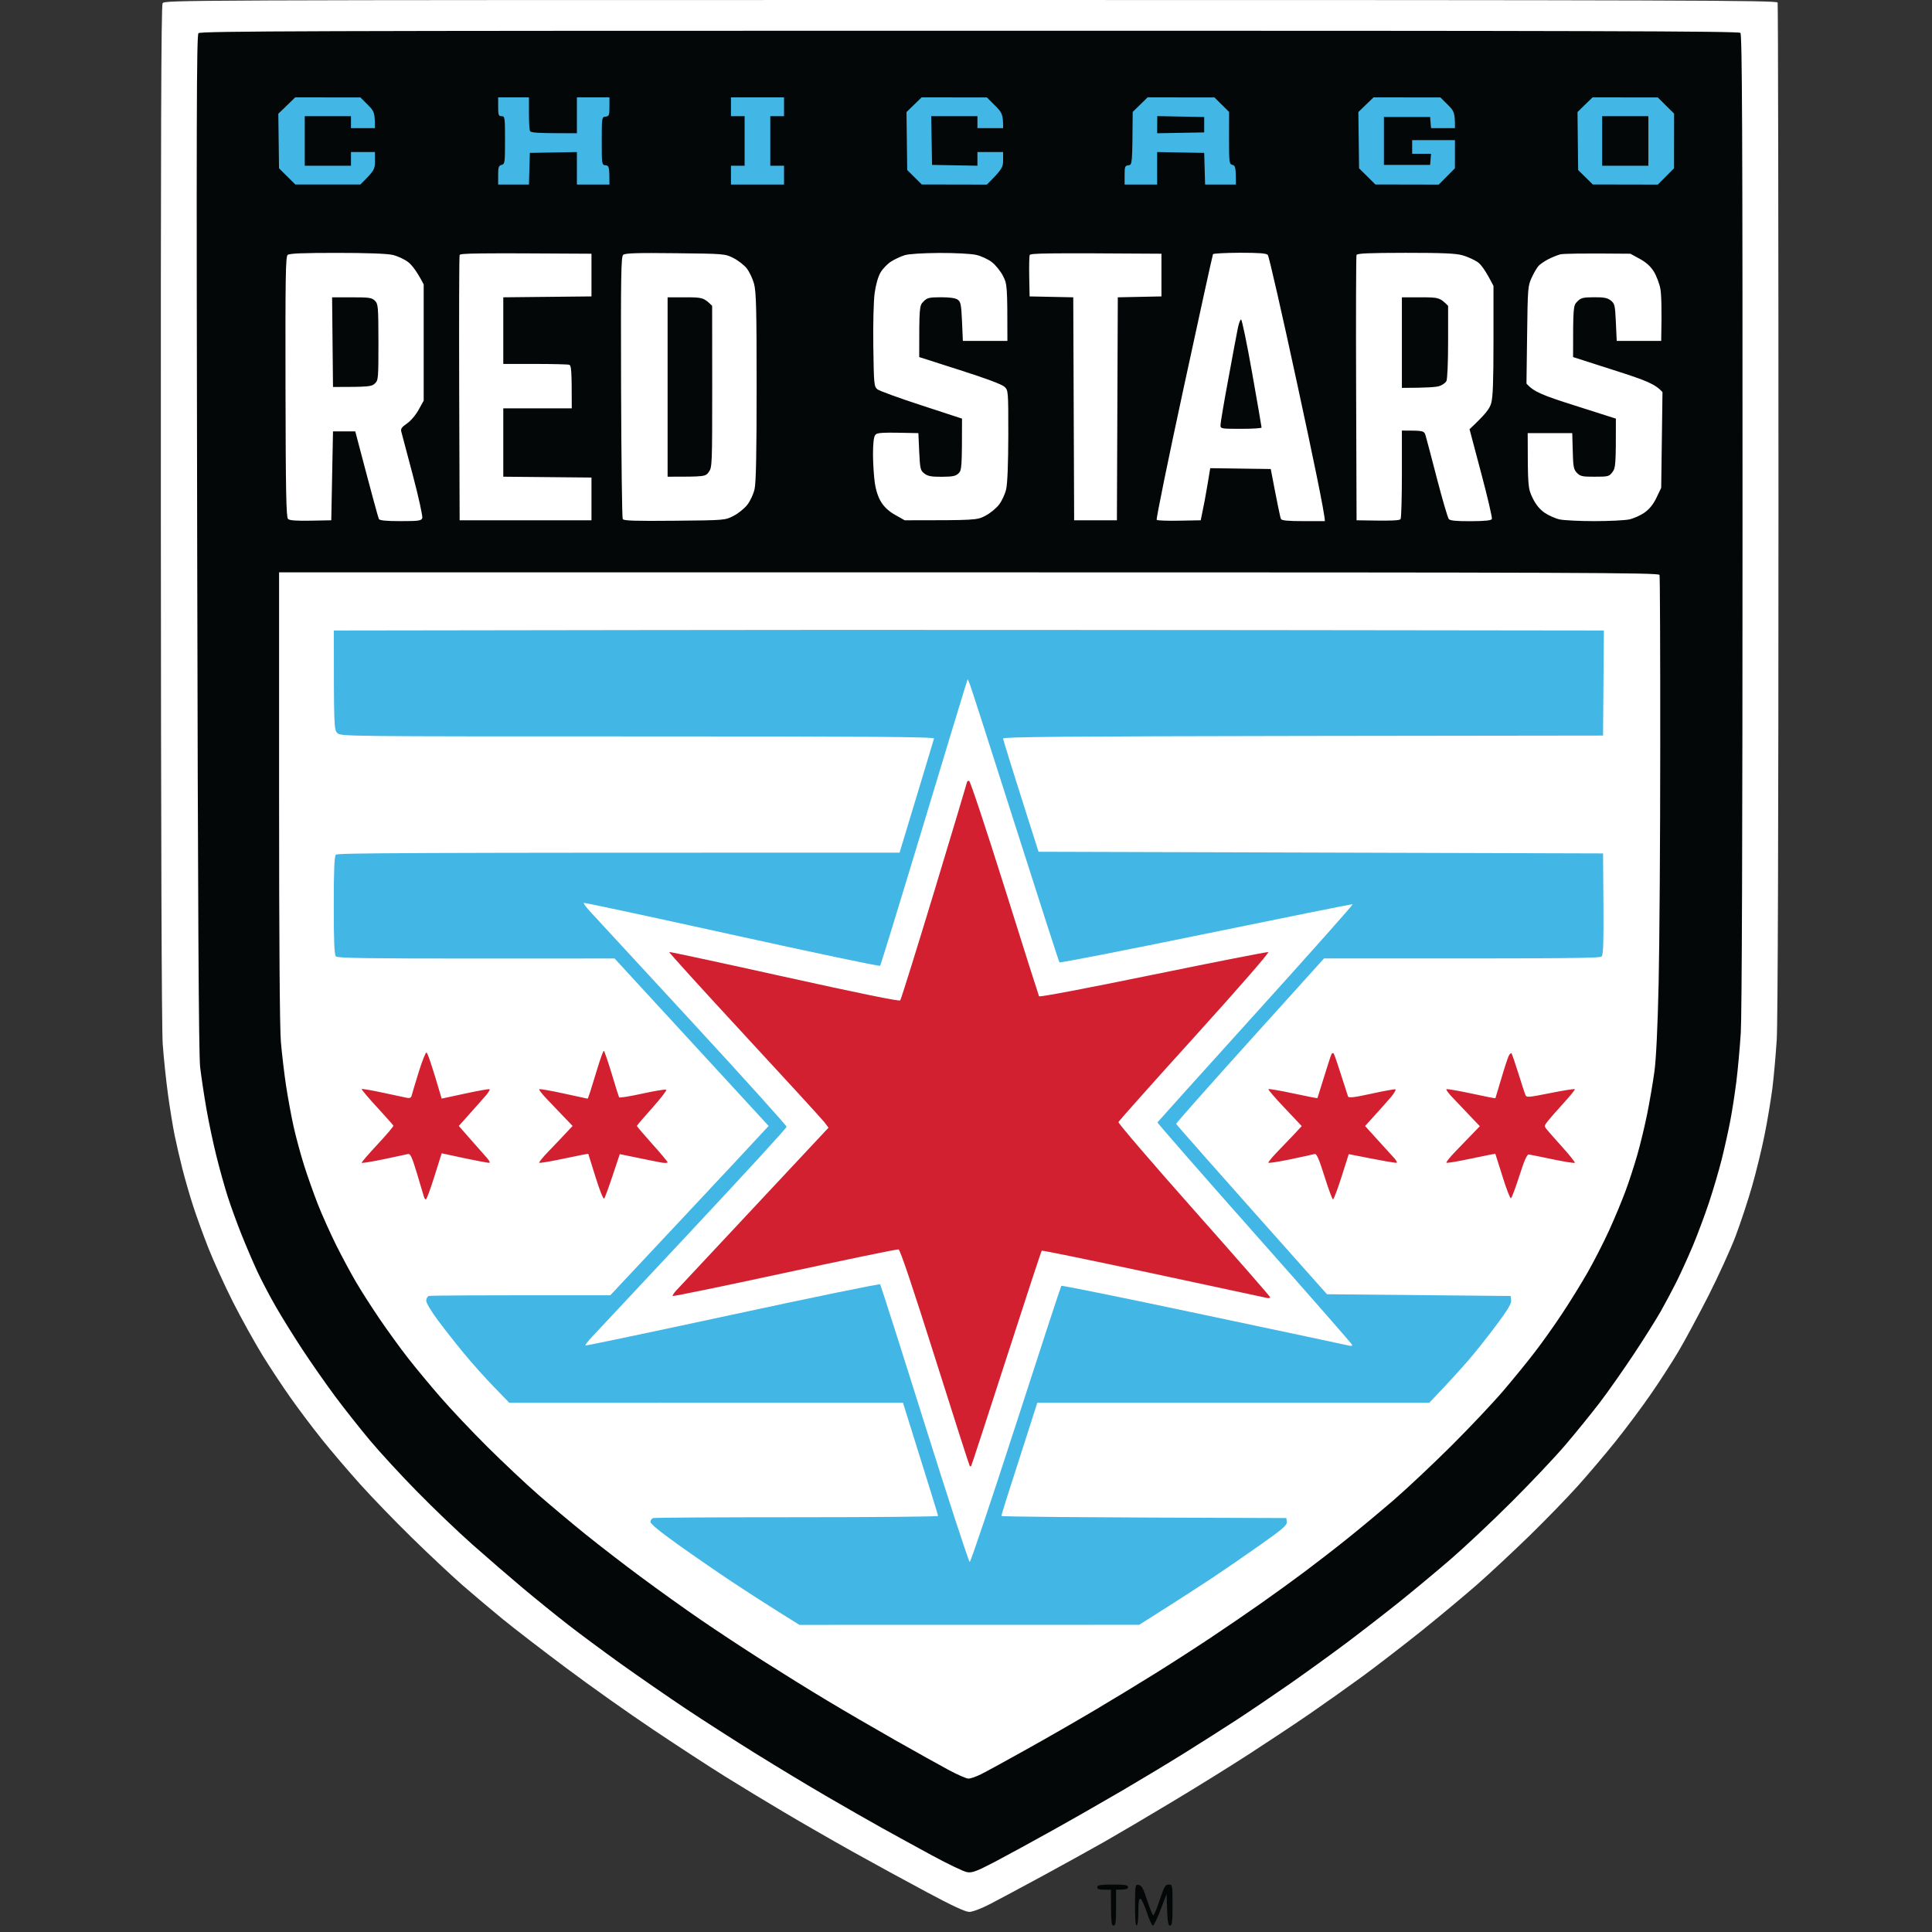 <svg width="500" height="500" viewBox="0 0 500 500" fill="none" xmlns="http://www.w3.org/2000/svg">
<rect x="0" y="0" width="500" height="500" fill="#333333" stroke="none"/>
<path d="M42.077 0.847C41.711 1.478 41.595 36.91 41.628 132.741C41.661 215.116 41.827 266.146 42.11 270.166C42.359 273.704 42.974 279.568 43.472 283.223C43.97 286.86 44.751 291.645 45.199 293.837C45.648 296.013 46.545 299.9 47.193 302.458C47.841 305 49.07 309.286 49.934 311.96C50.797 314.635 52.591 319.601 53.937 323.007C55.282 326.412 58.14 332.691 60.282 336.944C62.442 341.196 65.864 347.359 67.874 350.648C69.9 353.937 73.256 359.003 75.332 361.927C77.392 364.851 80.997 369.618 83.339 372.542C85.665 375.449 90.083 380.631 93.14 384.037C96.196 387.442 102.259 393.721 106.611 397.973C110.964 402.243 116.827 407.724 119.618 410.183C122.425 412.625 127.11 416.578 130.033 418.97C132.957 421.362 140.432 427.126 146.645 431.761C152.857 436.412 163.023 443.605 169.236 447.757C175.449 451.91 183.721 457.309 187.625 459.734C191.512 462.159 198.389 466.329 202.907 469.003C207.409 471.678 215.382 476.262 220.615 479.186C225.864 482.11 234.485 486.827 239.784 489.651C246.445 493.223 249.851 494.801 250.847 494.801C251.694 494.801 253.954 493.937 256.279 492.741C258.472 491.595 264.651 488.289 270.017 485.382C275.366 482.475 282.542 478.505 285.964 476.561C289.369 474.618 297.243 469.983 303.455 466.246C309.668 462.525 318.688 456.927 323.488 453.804C328.289 450.698 335.266 446.063 338.987 443.505C342.708 440.947 348.837 436.595 352.625 433.837C356.395 431.063 363.272 425.764 367.907 422.06C372.542 418.339 379.003 412.94 382.292 410.066C385.581 407.176 391.628 401.528 395.748 397.525C399.867 393.505 405.482 387.741 408.206 384.701C410.947 381.661 415.432 376.379 418.156 372.973C420.88 369.568 424.967 364.103 427.226 360.814C429.502 357.542 432.708 352.558 434.369 349.767C436.03 346.977 439.502 340.498 442.11 335.399C444.701 330.282 447.874 323.322 449.17 319.917C450.449 316.512 452.359 310.747 453.405 307.093C454.452 303.455 455.914 297.475 456.645 293.837C457.392 290.183 458.289 284.718 458.688 281.678C459.07 278.638 459.568 272.957 459.817 269.07C460.1 264.618 460.266 213.688 460.266 131.661C460.266 59.983 460.166 1.03 460.05 0.664C459.851 0.083 436.246 0 251.196 0C45.399 0 42.558 0.017 42.077 0.847Z" fill="white"/>
<path d="M51.362 8.588C50.864 9.103 50.814 31.561 51.03 140.465C51.213 235.282 51.429 272.94 51.794 276.146C52.077 278.571 52.807 283.455 53.422 286.977C54.037 290.498 55.216 296.08 56.047 299.352C56.861 302.641 58.173 307.309 58.954 309.751C59.734 312.176 61.329 316.561 62.492 319.468C63.655 322.392 65.499 326.678 66.562 328.987C67.641 331.296 69.768 335.365 71.312 338.04C72.841 340.731 75.997 345.797 78.306 349.319C80.631 352.857 84.469 358.322 86.811 361.478C89.17 364.651 93.189 369.718 95.731 372.757C98.273 375.797 103.738 381.744 107.891 385.963C112.027 390.199 118.505 396.395 122.276 399.734C126.063 403.09 131.944 408.173 135.349 411.03C138.754 413.887 144.037 418.156 147.093 420.532C150.133 422.89 156.312 427.475 160.814 430.698C165.332 433.92 172.807 439.086 177.425 442.176C182.06 445.266 190.332 450.565 195.814 453.97C201.296 457.375 209.568 462.359 214.203 465.05C218.821 467.741 225.1 471.312 228.156 473.023C231.196 474.718 237.077 477.94 241.213 480.183C245.366 482.442 249.452 484.385 250.299 484.518C251.611 484.734 252.724 484.302 257.392 481.877C260.432 480.282 267.11 476.645 272.226 473.787C277.342 470.947 285.615 466.213 290.615 463.289C295.598 460.365 302.874 455.98 306.778 453.538C310.681 451.113 316.661 447.292 320.067 445.083C323.472 442.857 329.651 438.671 333.804 435.781C337.94 432.89 344.518 428.14 348.422 425.216C352.309 422.292 358.489 417.508 362.143 414.585C365.797 411.645 371.778 406.678 375.432 403.522C379.087 400.365 386.18 393.704 391.18 388.704C396.196 383.704 402.475 377.06 405.133 373.937C407.807 370.797 411.761 365.93 413.937 363.09C416.096 360.266 420.1 354.568 422.841 350.432C425.582 346.296 428.704 341.312 429.801 339.369C430.897 337.425 432.708 334.053 433.804 331.86C434.901 329.668 436.811 325.482 438.04 322.575C439.269 319.651 441.163 314.585 442.259 311.296C443.356 308.007 444.851 302.94 445.582 300.017C446.312 297.11 447.309 292.625 447.791 290.066C448.289 287.525 448.987 282.94 449.369 279.9C449.751 276.86 450.266 271.196 450.515 267.292C450.798 262.741 450.965 215.498 450.965 134.651C450.98 33.887 450.864 8.954 450.415 8.505C449.967 8.056 410.881 7.94 250.897 7.955C79.734 7.955 51.861 8.04 51.362 8.588Z" fill="#040707"/>
<path d="M74.219 27.326L72.027 29.435L72.209 43.555L76.429 47.741H93.272C96.91 44.136 97.043 43.821 97.043 41.678L97.027 39.352H90.831V42.89H78.871V30.067H90.831V33.156H97.027C97.043 29.169 96.861 28.771 95.15 27.093L93.272 25.216L76.395 25.199L74.219 27.326ZM128.92 27.641C128.92 29.767 129.037 30.067 129.817 30.067C130.648 30.067 130.698 30.366 130.698 36.263C130.698 42.076 130.648 42.459 129.817 42.674C129.053 42.857 128.92 43.256 128.92 45.316V47.758H136.894L137.126 39.568L149.302 39.352V47.758H157.724C157.724 43.123 157.625 42.874 156.728 42.774C155.748 42.674 155.731 42.575 155.731 36.478C155.731 30.382 155.748 30.282 156.728 30.183C157.625 30.083 157.724 29.834 157.724 27.641V25.199H149.302V34.485C138.405 34.485 137.309 34.369 137.126 33.821C136.993 33.455 136.894 31.379 136.894 29.186V25.199H128.92V27.641ZM189.169 27.641V30.067H192.708V42.89H189.169V47.758H202.907V42.89H199.352V30.067H202.907V25.199H189.169V27.641ZM236.562 27.093L234.601 29.003L234.784 44.003L238.555 47.741L255.399 47.774C259.402 43.737 259.585 43.372 259.601 41.462V39.352H252.957V42.89L241.213 42.674L240.997 30.067H252.957V33.156H259.601C259.618 29.635 259.369 29.153 257.508 27.309L255.399 25.216L238.522 25.199L236.562 27.093ZM295.066 27.093L293.14 28.97C293.04 42.575 293.04 42.674 292.043 42.774C291.146 42.874 291.047 43.123 291.047 45.316V47.758H299.468V39.352L311.645 39.568L311.877 47.758H319.851C319.851 43.256 319.718 42.857 318.954 42.674C318.123 42.459 318.073 42.076 318.073 35.714L318.09 28.97L314.302 25.216L296.993 25.199L295.066 27.093ZM353.505 27.093L351.545 29.003L351.728 43.555L355.947 47.741L372.342 47.774L376.528 43.555L376.545 36.263H365.465V39.801H370.349L370.116 42.674H358.156V30.282H370.116L370.349 33.156H376.545C376.562 29.169 376.362 28.771 374.668 27.093L372.774 25.216L355.465 25.199L353.505 27.093ZM410.199 27.093L408.256 29.003L408.422 44.003L412.209 47.741L429.037 47.774L433.239 43.555L433.256 29.402L429.037 25.216L412.159 25.199" fill="#42B7E6"/>
<path d="M299.485 32.259L299.469 34.485L311.645 34.269V30.282L299.502 30.05L299.485 32.259ZM414.635 36.478V42.89H426.595V30.066H414.635" fill="#040707"/>
<path d="M74.435 65.98C73.92 66.429 73.837 71.794 73.887 100.133C73.937 127.01 74.07 133.87 74.535 134.302C74.933 134.701 76.661 134.817 80.415 134.751L85.731 134.651L86.179 111.645H91.944C96.445 128.787 97.89 134.003 98.056 134.319C98.272 134.701 99.884 134.867 103.671 134.867C108.339 134.867 109.02 134.767 109.286 134.086C109.435 133.671 108.339 128.638 106.827 122.924C105.316 117.209 103.97 112.143 103.837 111.645C103.671 110.98 104.02 110.482 105.299 109.618C106.262 108.97 107.575 107.442 108.322 106.08L109.651 103.688V73.605C107.89 70.199 106.595 68.588 105.648 67.841C104.684 67.093 102.857 66.246 101.578 65.963C100.1 65.631 94.85 65.448 87.159 65.448C78.389 65.448 74.884 65.581 74.435 65.98ZM118.953 65.997C118.821 66.296 118.787 81.877 118.837 100.598L118.953 134.651H153.073V123.588L130.249 123.372V105.681H147.973C147.973 95.631 147.857 94.585 147.309 94.402C146.943 94.286 142.957 94.186 138.455 94.186H130.249V76.944L153.073 76.711V65.664C122.791 65.465 119.12 65.548 118.953 65.997ZM161.279 65.947C160.731 66.429 160.648 71.229 160.731 100.133C160.797 118.621 160.98 134.02 161.163 134.336C161.412 134.767 164.269 134.867 174.568 134.767C187.625 134.651 187.658 134.635 189.85 133.505C191.063 132.89 192.658 131.595 193.405 130.631C194.153 129.684 195 127.857 195.282 126.578C195.664 124.934 195.814 117.076 195.814 100.05C195.814 79.734 195.698 75.448 195.133 73.405C194.767 72.06 193.904 70.266 193.223 69.419C192.541 68.571 190.997 67.375 189.801 66.777C187.641 65.681 187.475 65.665 174.767 65.532C164.917 65.415 161.777 65.515 161.279 65.947ZM234.136 66.046C233.156 66.346 231.578 67.076 230.631 67.674C229.684 68.272 228.439 69.552 227.874 70.532C227.242 71.611 226.661 73.688 226.362 75.831C226.08 77.857 225.93 83.787 226.013 89.684C226.146 99.452 226.213 100.05 227.06 100.748C227.558 101.146 232.691 103.023 238.472 104.9L248.97 108.339C248.97 121.013 248.887 121.678 248.09 122.492C247.359 123.206 246.595 123.372 243.771 123.389C241.013 123.405 240.116 123.239 239.219 122.542C238.189 121.744 238.106 121.346 237.89 116.894L237.674 112.093C227.674 111.86 226.977 111.944 226.478 112.625C226.113 113.14 225.93 114.917 225.93 117.625C225.947 119.934 226.146 123.206 226.395 124.917C226.678 126.91 227.276 128.704 228.056 129.95C228.854 131.246 230.066 132.359 231.694 133.272L234.136 134.651C252.575 134.651 252.807 134.618 254.967 133.505C256.179 132.89 257.774 131.595 258.522 130.631C259.269 129.684 260.116 127.857 260.399 126.578C260.731 125.116 260.93 119.934 260.947 112.641C260.947 101.13 260.947 101.03 259.95 100.083C259.302 99.485 255.066 97.89 248.422 95.781L237.89 92.409C237.89 79.335 237.924 79.12 238.987 78.04C239.95 77.06 240.432 76.944 243.522 76.927C245.831 76.927 247.276 77.143 247.857 77.558C248.638 78.106 248.771 78.837 248.97 83.206L249.186 88.223H260.714C260.714 73.937 260.664 73.505 259.568 71.395C258.953 70.183 257.658 68.588 256.694 67.841C255.731 67.093 253.904 66.246 252.625 65.963C251.312 65.664 247.143 65.448 243.106 65.465C238.754 65.498 235.199 65.714 234.136 66.046ZM266.478 66.013C266.362 66.346 266.312 68.87 266.362 71.661L266.462 76.711L277.757 76.944L277.99 134.651H289.053L289.286 76.944L300.581 76.711V65.664C269.884 65.448 266.644 65.548 266.478 66.013ZM313.92 65.781C313.821 65.963 310.415 81.429 306.379 100.15C302.326 118.887 299.169 134.352 299.352 134.535C299.535 134.718 302.176 134.817 305.216 134.751L310.747 134.651C311.545 130.88 312.11 127.841 312.492 125.465L313.206 121.163L328.87 121.379C330.698 130.98 331.345 134.003 331.512 134.319C331.728 134.718 333.372 134.867 337.342 134.867H342.874C342.874 132.973 339.668 117.608 335.747 99.485C331.844 81.379 328.405 66.296 328.106 65.98C327.724 65.548 325.831 65.415 320.864 65.415C317.159 65.432 314.036 65.598 313.92 65.781ZM351.063 65.997C350.947 66.296 350.897 81.877 350.963 100.598L351.08 134.651C360.681 134.834 362.242 134.718 362.475 134.319C362.658 134.003 362.807 128.738 362.807 122.591V111.429C368.555 111.429 368.571 111.429 368.987 112.874C369.219 113.654 370.548 118.688 371.927 124.037C373.322 129.385 374.684 134.02 374.95 134.336C375.299 134.751 376.91 134.9 380.648 134.884C384.369 134.867 385.914 134.701 386.096 134.319C386.229 134.003 384.983 128.654 383.322 122.425L380.316 111.08C384.635 107.01 385.498 105.797 385.914 104.352C386.362 102.874 386.512 98.704 386.512 88.189V74.003C384.369 69.817 383.256 68.389 382.309 67.757C381.445 67.193 379.751 66.429 378.538 66.08C376.827 65.581 373.488 65.432 363.804 65.432C354.186 65.448 351.229 65.565 351.063 65.997ZM403.787 65.831C403.056 66.03 401.661 66.595 400.681 67.093C399.718 67.591 398.571 68.372 398.173 68.821C397.757 69.269 396.96 70.631 396.395 71.861C395.415 73.97 395.365 74.601 395.216 86.661L395.05 99.269C396.944 101.412 399.169 102.292 407.658 104.983L418.189 108.339C418.206 120.299 418.123 121.063 417.309 122.159C416.462 123.306 416.229 123.372 412.757 123.372C409.535 123.389 408.987 123.272 408.123 122.392C407.259 121.495 407.126 120.831 407.027 116.744L406.894 112.093H395.365C395.382 125.963 395.432 126.346 396.595 128.787C397.425 130.532 398.405 131.744 399.684 132.658C400.731 133.389 402.525 134.186 403.671 134.435C404.834 134.668 408.87 134.867 412.641 134.867C416.429 134.867 420.465 134.668 421.611 134.435C422.774 134.186 424.568 133.389 425.598 132.658C426.894 131.744 427.874 130.515 428.704 128.787L429.917 126.246L430.249 101.478C428.355 99.369 426.013 98.455 417.625 95.781L407.11 92.409C407.11 79.335 407.143 79.12 408.189 78.04C409.153 77.076 409.668 76.944 412.508 76.927C415.066 76.91 415.98 77.076 416.86 77.757C417.89 78.571 417.973 78.954 418.189 83.422L418.405 88.223H429.917C430.1 79.651 429.95 76.063 429.701 74.734C429.452 73.389 428.688 71.395 428.023 70.299C427.176 68.937 426.046 67.907 424.369 66.993L421.943 65.664C408.904 65.532 404.518 65.648 403.787 65.831Z" fill="white"/>
<path d="M86.063 88.555L86.18 100.15C95.449 100.15 96.18 100.05 96.993 99.269C97.907 98.422 97.94 98.04 97.94 88.555C97.924 79.302 97.857 78.654 97.027 77.824C96.246 77.043 95.548 76.944 91.047 76.944H85.947L86.063 88.555ZM172.774 100.15V123.372C182.459 123.372 182.542 123.356 183.422 122.159C184.302 120.963 184.319 120.382 184.319 100.05L184.303 79.153C182.143 77.01 181.794 76.944 177.425 76.944H172.774V100.15ZM362.807 88.654V100.382C369.17 100.382 371.661 100.183 372.442 99.934C373.239 99.701 374.087 99.086 374.336 98.605C374.585 98.106 374.768 93.738 374.768 88.439V79.153C372.625 76.993 372.293 76.944 367.691 76.944H362.807V88.654ZM320.332 85.017C320.067 86.279 318.97 92.209 317.874 98.156C316.761 104.12 315.864 109.452 315.864 110C315.864 110.963 315.964 110.98 321.18 110.98C324.103 110.98 326.495 110.831 326.495 110.648C326.495 110.482 325.399 104.103 324.053 96.512C322.708 88.904 321.412 82.691 321.196 82.691C320.964 82.691 320.582 83.738 320.332 85.017Z" fill="#040707"/>
<path d="M72.226 206.063C72.226 242.99 72.392 266.03 72.691 269.618C72.957 272.724 73.555 277.841 74.037 281.013C74.518 284.169 75.399 288.937 75.997 291.611C76.595 294.302 77.808 298.771 78.688 301.561C79.568 304.369 81.196 308.937 82.293 311.744C83.389 314.535 85.548 319.302 87.06 322.359C88.588 325.399 90.881 329.668 92.176 331.86C93.455 334.053 96.196 338.322 98.256 341.362C100.332 344.402 103.638 348.97 105.615 351.495C107.592 354.037 111.396 358.605 114.053 361.661C116.711 364.734 122.193 370.515 126.229 374.535C130.266 378.538 136.163 384.086 139.336 386.86C142.508 389.618 147.99 394.219 151.512 397.06C155.05 399.917 161.528 404.917 165.93 408.173C170.316 411.429 177.293 416.429 181.429 419.252C185.565 422.093 192.841 426.877 197.592 429.9C202.342 432.924 209.817 437.558 214.203 440.183C218.588 442.824 226.462 447.392 231.694 450.365C236.927 453.322 243.106 456.777 245.432 458.023C247.741 459.269 250.083 460.299 250.631 460.299C251.18 460.299 252.675 459.784 253.954 459.136C255.233 458.505 260.565 455.581 265.797 452.658C271.047 449.734 279.02 445.149 283.522 442.475C288.023 439.801 294.9 435.631 298.804 433.189C302.708 430.764 309.186 426.595 313.206 423.92C317.226 421.246 323.206 417.159 326.495 414.834C329.784 412.525 334.867 408.837 337.791 406.645C340.714 404.452 345.598 400.681 348.638 398.239C351.678 395.814 357.06 391.329 360.598 388.289C364.136 385.233 370.914 378.854 375.681 374.103C380.449 369.352 386.462 362.973 389.053 359.934C391.645 356.894 395.299 352.425 397.16 349.983C399.037 347.558 402.226 343.073 404.236 340.033C406.263 336.993 409.269 332.126 410.93 329.203C412.591 326.279 415.083 321.412 416.462 318.372C417.841 315.332 419.718 310.847 420.615 308.422C421.528 305.997 422.924 301.711 423.721 298.92C424.535 296.113 425.698 291.246 426.329 288.09C426.96 284.917 427.791 280.05 428.173 277.243C428.605 273.97 429.003 265.847 429.253 254.468C429.469 244.751 429.67 217.143 429.67 193.123C429.685 169.103 429.601 149.153 429.485 148.787C429.286 148.206 409.037 148.123 250.748 148.123H72.226" fill="white"/>
<path d="M168.239 163.056L86.395 163.173C86.395 188.223 86.445 188.854 87.293 189.701C88.173 190.581 88.771 190.581 165.033 190.581C226.296 190.581 241.844 190.698 241.728 191.13C241.645 191.445 239.602 198.206 237.193 206.179L232.807 220.664C102.575 220.648 87.359 220.764 86.927 221.196C86.528 221.611 86.379 225.05 86.379 234.352C86.379 243.937 86.528 247.093 86.944 247.525C87.392 247.957 95 248.073 123.273 248.073L159.053 248.056L198.92 291.395C195.299 295.332 186.08 305.199 176.097 315.847L157.94 335.216C122.06 335.183 111.346 335.266 110.98 335.399C110.615 335.515 110.316 336.063 110.299 336.611C110.299 337.159 111.611 339.385 113.239 341.578C114.867 343.771 117.907 347.641 120.017 350.199C122.11 352.741 125.631 356.678 127.824 358.937L131.811 363.04L233.688 363.023C240.731 385.482 242.774 392.143 242.774 392.326C242.774 392.508 226.329 392.658 206.229 392.658C186.13 392.658 169.386 392.757 169.02 392.874C168.655 393.007 168.339 393.455 168.339 393.87C168.339 394.369 170.914 396.478 175.548 399.784C179.502 402.608 185.731 406.91 189.386 409.335C193.04 411.761 198.472 415.266 201.462 417.126L206.894 420.515L294.817 420.498C304.768 414.219 310.349 410.598 313.638 408.422C316.927 406.229 322.658 402.292 326.379 399.651C331.977 395.698 333.123 394.701 333.023 393.87L332.907 392.874C275.748 392.708 259.17 392.508 259.17 392.326C259.17 392.143 259.784 390.1 260.515 387.791C261.263 385.482 263.356 378.97 265.166 373.306L268.455 363.023H369.901C374.967 357.724 377.99 354.385 379.884 352.193C381.778 350.017 385.1 345.831 387.276 342.907C390.233 338.937 391.196 337.326 391.08 336.495L390.947 335.399L343.422 334.95C313.206 301.03 304.419 291.03 304.386 290.847C304.369 290.664 312.957 280.963 323.505 269.269L342.658 248.04C406.96 248.09 414.087 247.99 414.518 247.525C414.934 247.093 415.033 243.738 414.967 233.92L414.867 220.864L268.771 220.432C261.678 198.156 259.602 191.445 259.602 191.13C259.602 190.698 275.482 190.565 337.226 190.465L414.867 190.365L415.083 163.173C287.209 162.99 213.256 162.99 168.239 163.056Z" fill="#42B7E6"/>
<path d="M249.734 177.973C249.336 179.186 244.302 195.814 238.538 214.9C232.774 233.987 227.924 249.767 227.774 249.95C227.608 250.133 210.349 246.495 189.386 241.877C168.439 237.259 151.196 233.555 151.08 233.671C150.947 233.787 151.744 234.85 152.841 236.03C153.937 237.209 165.798 250.083 179.203 264.601C192.608 279.136 203.572 291.296 203.572 291.611C203.572 291.927 192.691 303.787 179.402 317.99C166.13 332.176 154.369 344.751 153.273 345.914C152.193 347.06 151.396 348.106 151.512 348.206C151.645 348.306 168.788 344.701 189.618 340.216C210.449 335.714 227.625 332.193 227.774 332.392C227.94 332.575 233.123 348.821 239.286 368.472C245.465 388.123 250.714 404.219 250.964 404.219C251.213 404.236 256.595 388.223 262.924 368.638C269.253 349.07 274.535 332.924 274.668 332.774C274.784 332.608 291.429 335.997 311.645 340.282C331.877 344.551 348.771 348.139 349.186 348.256C349.618 348.355 349.967 348.289 349.984 348.106C349.984 347.924 338.621 334.934 324.701 319.252C310.798 303.571 299.485 290.615 299.552 290.465C299.635 290.316 311.097 277.591 325.05 262.159C338.987 246.744 350.249 234.086 350.067 234.02C349.901 233.953 332.807 237.392 312.093 241.645C291.379 245.897 274.319 249.236 274.186 249.053C274.037 248.87 268.887 232.907 262.724 213.571C256.578 194.236 251.296 177.824 250.997 177.093L250.449 175.764" fill="white"/>
<path d="M250.299 202.292C250.299 202.425 246.495 215.1 241.844 230.482C237.176 245.864 233.19 258.654 232.974 258.904C232.708 259.186 222.392 257.076 203.007 252.791C186.744 249.186 173.322 246.296 173.19 246.379C173.04 246.445 181.778 256.063 192.575 267.741C203.389 279.419 212.724 289.618 213.322 290.399L214.419 291.844C184.784 323.538 175.665 333.289 175.033 333.953C174.402 334.618 173.987 335.266 174.103 335.399C174.236 335.532 187.293 332.841 203.123 329.419C218.954 325.997 232.193 323.256 232.542 323.339C232.957 323.422 236.163 332.973 241.96 351.312C246.794 366.628 250.847 379.269 250.964 379.385C251.08 379.518 251.263 379.518 251.346 379.385C251.445 379.269 255.532 366.728 260.449 351.528C265.349 336.329 269.469 323.804 269.601 323.671C269.718 323.555 282.724 326.229 298.489 329.601C314.253 332.99 327.508 335.814 327.924 335.914C328.356 335.997 328.704 335.914 328.721 335.731C328.721 335.548 319.851 325.399 309.003 313.173C298.156 300.947 289.369 290.714 289.452 290.399C289.552 290.1 298.472 280.1 309.253 268.189C320.781 255.449 328.605 246.462 328.223 246.395C327.874 246.329 314.435 248.97 298.356 252.259C281.545 255.714 269.037 258.09 268.904 257.841C268.788 257.608 264.768 244.967 260 229.751C255.199 214.485 251.08 202.076 250.798 202.076C250.532 202.076 250.299 202.176 250.299 202.292ZM154.685 276.246C153.954 278.621 153.09 281.412 152.774 282.458C152.442 283.488 152.126 284.336 152.077 284.336C152.01 284.336 149.219 283.721 145.864 282.99C142.525 282.259 139.685 281.761 139.552 281.894C139.435 282.027 140.233 283.073 141.329 284.219C142.425 285.365 144.419 287.458 145.748 288.854L148.19 291.395C145.797 293.97 143.804 296.047 142.226 297.691C140.631 299.319 139.435 300.764 139.552 300.914C139.685 301.047 142.575 300.565 145.98 299.834C149.386 299.12 152.209 298.555 152.243 298.605C152.276 298.654 153.123 301.379 154.136 304.668C155.199 308.073 156.146 310.449 156.362 310.183C156.562 309.95 157.542 307.259 158.555 304.219L160.399 298.688C167.758 300.216 170.548 300.764 171.346 300.897C172.126 301.013 172.774 300.98 172.774 300.797C172.758 300.615 170.98 298.472 168.788 296.047C166.611 293.605 164.834 291.512 164.817 291.395C164.817 291.279 166.595 289.186 168.771 286.761C170.947 284.319 172.592 282.193 172.425 282.027C172.259 281.86 169.469 282.309 166.246 283.023C163.023 283.738 160.299 284.169 160.216 283.987C160.116 283.804 159.253 281.03 158.289 277.807C157.309 274.585 156.396 271.944 156.263 271.944C156.113 271.944 155.415 273.887 154.685 276.246ZM108.322 277.575C107.442 280.432 106.628 283.123 106.528 283.555C106.396 284.086 106.03 284.269 105.332 284.12C104.784 284.02 101.944 283.405 99.02 282.774C96.097 282.143 93.655 281.728 93.605 281.86C93.538 281.993 95.332 284.12 97.591 286.561C99.834 289.02 101.744 291.146 101.811 291.312C101.894 291.478 100.05 293.654 97.724 296.146C95.399 298.638 93.538 300.797 93.605 300.93C93.655 301.063 96.196 300.648 99.253 300.017C102.293 299.369 105.133 298.771 105.565 298.671C106.196 298.505 106.595 299.352 107.907 303.671C108.771 306.528 109.568 309.219 109.685 309.635C109.784 310.066 110.033 310.415 110.216 310.415C110.399 310.432 111.396 307.741 112.425 304.452L114.302 298.472C123.754 300.532 126.595 301.03 126.711 300.914C126.827 300.781 126.528 300.249 126.047 299.701C125.565 299.153 123.721 297.06 121.944 295.05L118.738 291.395C123.372 286.213 125.216 284.12 125.831 283.405C126.429 282.691 126.827 282.01 126.711 281.894C126.595 281.777 123.754 282.276 120.399 283.007L114.302 284.319C111.595 275.066 110.615 272.392 110.366 272.392C110.116 272.392 109.203 274.718 108.322 277.575ZM344.568 272.857C344.402 273.206 343.538 275.88 342.641 278.787C341.744 281.711 340.98 284.153 340.947 284.203C340.914 284.252 338.09 283.704 334.685 282.973C331.279 282.243 328.389 281.744 328.256 281.877C328.14 281.993 330.033 284.186 332.475 286.761L336.894 291.429C335.199 293.289 333.206 295.365 331.379 297.243C329.535 299.12 328.14 300.764 328.256 300.914C328.389 301.047 330.98 300.648 334.02 300.017C337.06 299.369 339.851 298.771 340.216 298.654C340.731 298.505 341.329 299.851 342.774 304.435C343.804 307.724 344.801 310.415 344.984 310.415C345.166 310.399 346.163 307.774 347.193 304.551L349.053 298.688C358.522 300.581 361.362 301.03 361.479 300.914C361.611 300.781 361.296 300.233 360.797 299.684C360.283 299.136 358.389 297.06 356.578 295.05L353.289 291.412C357.409 286.877 359.253 284.784 360.05 283.837C360.831 282.89 361.329 282.027 361.146 281.927C360.964 281.827 358.173 282.326 354.95 283.04C350.482 284.02 349.037 284.186 348.871 283.771C348.771 283.472 347.94 280.93 347.06 278.14C346.18 275.332 345.316 272.857 345.15 272.641C345 272.425 344.734 272.525 344.568 272.857ZM390.432 273.306C390.166 273.887 389.286 276.561 388.505 279.236C387.708 281.91 387.043 284.153 387.01 284.219C386.977 284.286 384.17 283.738 380.748 282.99C377.342 282.259 374.452 281.761 374.336 281.894C374.203 282.027 374.817 282.874 375.665 283.771C376.528 284.684 378.522 286.777 380.1 288.439L382.974 291.462C379.884 294.668 377.891 296.744 376.545 298.123C375.199 299.518 374.203 300.781 374.336 300.914C374.452 301.047 377.342 300.565 380.748 299.834C384.17 299.12 386.977 298.555 386.993 298.605C387.01 298.654 387.841 301.279 388.837 304.435C389.817 307.608 390.797 310.15 391.013 310.117C391.213 310.083 392.193 307.492 393.19 304.369C394.452 300.415 395.183 298.721 395.631 298.771C395.98 298.821 398.754 299.369 401.794 300.017C404.834 300.648 407.425 301.063 407.558 300.93C407.675 300.797 406.296 299.053 404.485 297.043C402.675 295.033 400.831 292.94 400.382 292.392C399.601 291.429 399.602 291.362 400.582 290.116C401.13 289.419 402.974 287.326 404.668 285.465C406.379 283.605 407.675 281.993 407.558 281.877C407.425 281.761 404.568 282.209 401.196 282.89C395.133 284.086 395.067 284.086 394.718 283.223C394.518 282.724 393.721 280.249 392.924 277.691C392.126 275.133 391.346 272.874 391.196 272.641C391.047 272.425 390.714 272.724 390.432 273.306Z" fill="#D22030"/>
<path d="M283.97 488.389C283.97 488.87 284.452 489.053 285.731 489.053H287.508C287.508 497.525 287.625 498.339 288.173 498.339C288.721 498.339 288.837 497.525 288.837 493.688V489.053C291.479 489.053 291.944 488.854 291.944 488.389C291.944 487.857 291.196 487.724 287.957 487.724C284.701 487.724 283.97 487.857 283.97 488.389ZM293.738 493.007C293.721 496.296 293.887 498.339 294.153 498.339C294.419 498.339 294.601 496.86 294.601 494.801C294.601 492.193 294.734 491.296 295.15 491.412C295.449 491.495 296.196 493.09 296.811 494.967C297.425 496.827 298.123 498.355 298.356 498.355C298.605 498.355 299.502 496.528 300.349 494.269L301.91 490.166C302.11 497.542 302.259 498.339 302.791 498.339C303.339 498.339 303.455 497.458 303.455 493.04C303.455 487.824 303.439 487.724 302.459 487.724C301.595 487.708 301.279 488.239 300.133 491.711C299.402 493.904 298.655 495.698 298.472 495.698C298.289 495.681 297.575 493.937 296.894 491.811C295.88 488.738 295.449 487.924 294.701 487.807C293.804 487.674 293.787 487.841 293.738 493.007Z" fill="#040707"/>
</svg>
